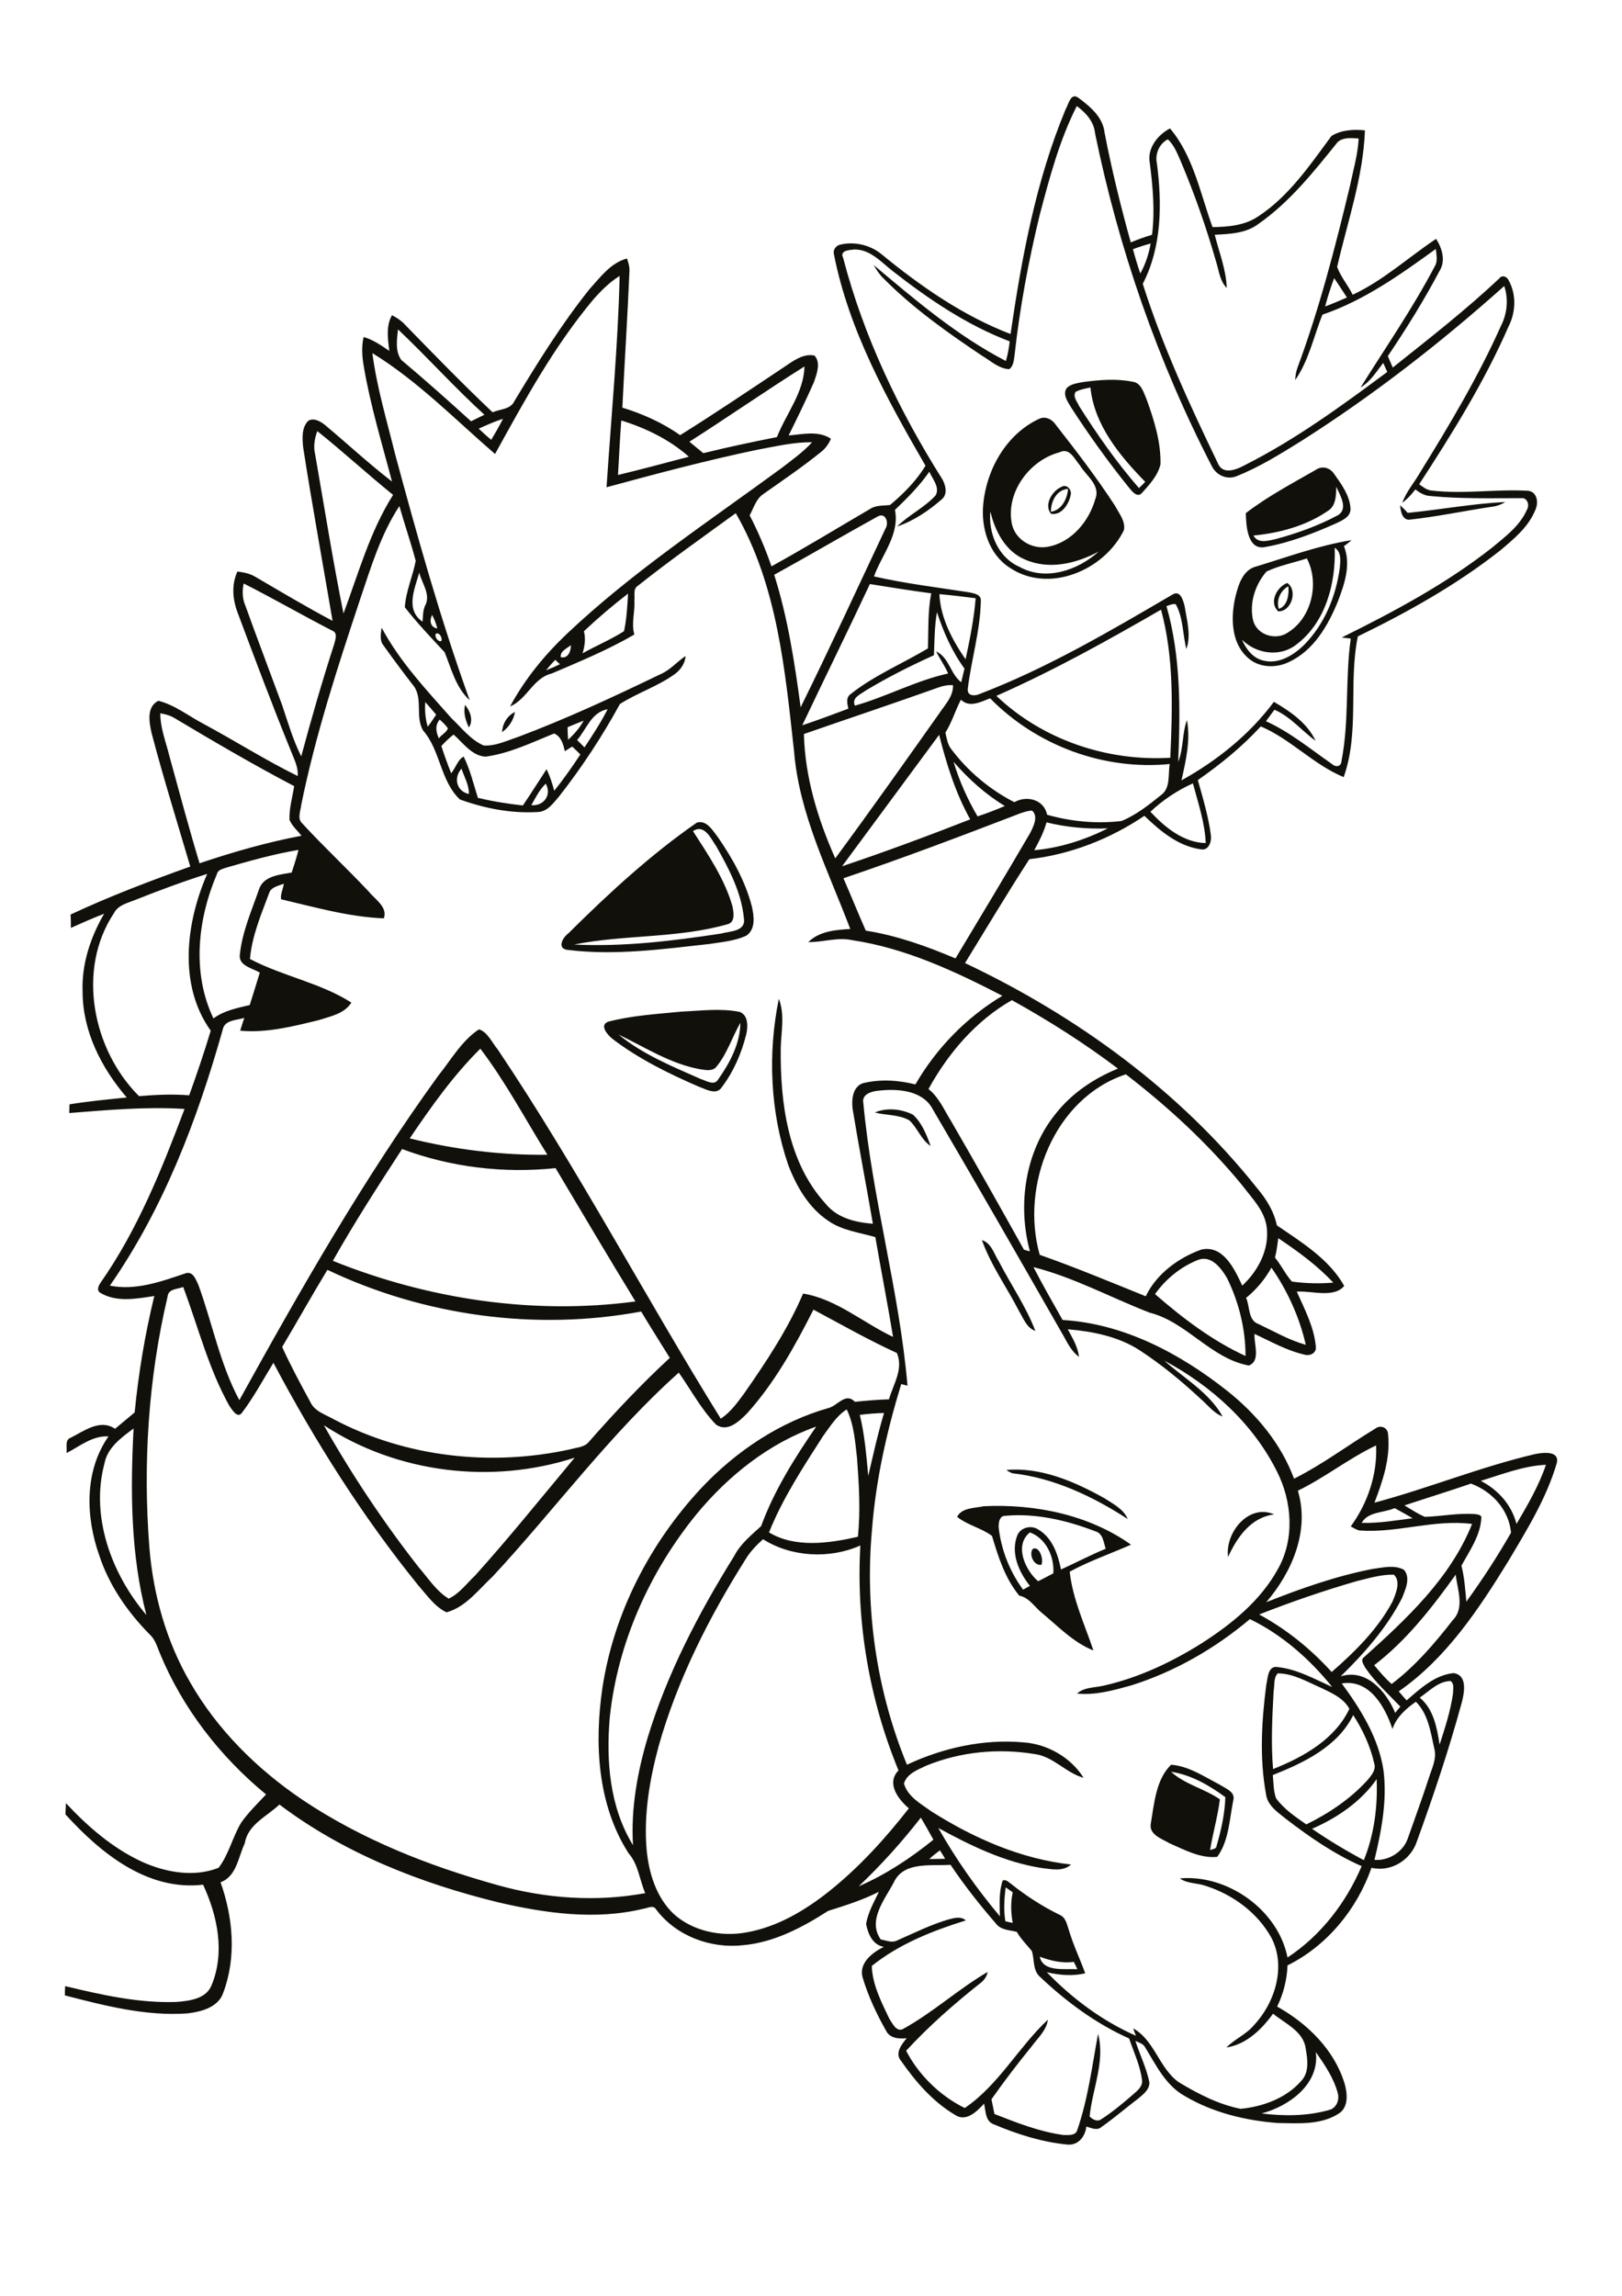 <?xml version="1.0" encoding="utf-8"?>
<!-- Generator: Adobe Illustrator 21.0.2, SVG Export Plug-In . SVG Version: 6.00 Build 0)  -->
<svg version="1.2" baseProfile="tiny" id="Layer_1" xmlns="http://www.w3.org/2000/svg" xmlns:xlink="http://www.w3.org/1999/xlink"
	 x="0px" y="0px" viewBox="0 0 595 842" overflow="scroll" xml:space="preserve">
<path fill="#12100B" d="M429.6,649.8c5,4.6,12.3,6.2,17.9,10.1c-0.8,6.3-2.6,12.4-3.6,18.6c0.9-0.4,2.3-0.3,2.4-1.6
	c1.7-5.8,3-11.8,3.2-17.8C443.6,654.8,437,650.9,429.6,649.8 M429.6,647.2c6.5,0.5,12.2,4.4,17.8,7.3c2.1,1.4,5.9,2.6,5,5.8
	c-1.4,6.9-1.6,14.9-5.9,20.7c-6.2,0.6-12-2.6-17.5-5c-2.9-1.7-7.8-3.2-6.8-7.5C423.4,661.3,424.1,652.5,429.6,647.2 M378.8,568.1
	c2.3-1.4,4.2,3.6,3.2,5.8C379.2,574.3,377.4,570.1,378.8,568.1 M450.5,571c-1.2-8.9,7.6-19.7,16.9-15.6
	C458.8,556.5,453.8,563.8,450.5,571 M380.8,579.9c1.9-0.9,3.7-1.9,5.6-2.9c0.4-6-2.6-12.8-8.6-15
	C371.9,566.7,376.1,575.9,380.8,579.9 M368.9,555.9c-2.5-0.1-2.7,3-2.5,4.8c1,8,4.1,15.8,8.9,22.3c0.8-0.5,1.7-0.9,2.5-1.4
	c-4-5-7.1-11.9-4.7-18.3c1.1-3.1,5.1-4.1,7.7-2.4c5.2,3,7.3,9.1,8.4,14.7c5.5-2.5,10.8-5.3,16.4-7.6c-0.8-2.3-0.9-5.6-3.8-6.4
	C391.4,557.6,380.1,554.9,368.9,555.9 M351.1,556.3c1.7-3.4,6.5-3.2,9.8-3.9c18.7-0.9,38.5,3.1,54,14.1c-7.5,3.3-15.3,6-22.5,9.9
	c1.1,10.1,5.5,19.4,8.7,28.9c-7.3-2.9-12.9-8.8-18.8-13.7c-2.8-2.2-4.7-5.7-8.4-6.4c-5.2-6.3-7.7-14.2-10-21.9
	C360.1,560.4,355,559.4,351.1,556.3 M369.2,539.1c12.7-1.1,25.1,4.3,36,10.4c3.2,2.1,6.9,3.9,8.5,7.6c-12.8-8.3-27.1-15.1-42.4-16.8
	C370.6,540,369.8,539.6,369.2,539.1 M360.2,454.8c3.5,1.1,4.4,5,6.2,7.8c4.4,8.5,10,16.6,13.4,25.5c-3.2-1.1-4.3-4.5-5.9-7.1
	C369.4,472.2,363.5,464.1,360.2,454.8 M320.9,408c4.4-1.9,9.8-1.3,14,0.8c3.3,3,5,7.4,6.5,11.5c-3.5-2.3-4.8-6.6-7.8-9.4
	C329.8,408.7,325.1,409.1,320.9,408 M262.9,391.1c-1.5,2-4.2,1.3-6.3,1c-10.7-2-20-8-29.7-12.7c8.9,7.3,19.7,11.7,30.1,16.3
	c2,0.6,5.1,2.7,6.5,0.1c4.3-6.1,8-13.1,8.1-20.7C268.6,380.3,266.8,386.3,262.9,391.1 M250,371c7.1-0.3,14.3-1.3,21.3,0.1
	c3.3,1.2,3.1,5.6,2.4,8.4c-1.7,6.8-4.6,13.5-8.9,19.2c-2,3.1-5.7,0.8-8.3-0.1c-11.1-4.8-22.1-10.2-31.7-17.5
	c-1.7-1.3-5.2-5.1-1.7-6.4C231.9,372.4,241,371.9,250,371 M254.2,304.8c5.6,8.7,11.6,17.5,14.5,27.6c0.4,2.1,1.1,5.6-1.6,6.5
	c-18.4,5.3-37.9,3.8-56.5,7.5c18,0.9,36-1.3,53.8-4c3.2-0.9,9.2-0.7,8.5-5.5c-0.9-9.6-5.5-18.3-10.2-26.6
	C260.7,307.4,258.4,302.1,254.2,304.8 M255.6,301.7c3.7-1.1,5.9,3,7.8,5.4c5.3,7.7,10,16.1,12.4,25.3c0.8,3.6,1.5,8.4-2.1,10.8
	c-4.2,1.9-9,2.3-13.5,3c-17.1,1.9-34.5,4.3-51.7,2.2c-4.3-0.3-2.3-4.4,0-6.1C223.2,327.7,238.6,313.5,255.6,301.7 M184.2,268.5
	c0.1-3.1,1.9-6,4.7-7.4C188.4,264.1,186.7,266.7,184.2,268.5 M172,266.8c-1.2-2.6-2.1-5.4-1.4-8.3
	C172.4,260.7,173.8,264.1,172,266.8 M194.9,295.3c4.6,0.4,7.6-3.8,5.3-7.9C197.9,289.6,196.5,292.5,194.9,295.3 M172,291.2
	c0.1-3.3-1.7-6.2-2.7-9.3C166.3,285.2,167.4,290.2,172,291.2 M161.9,273.6c1.1,3.4,2.3,6.7,3.6,10c1.6-1.9,2.6-5.3,4.6-6.1
	c2.3,4.6,3.6,10,5.2,15.1c5.4,1.3,11,2.2,16.5,2.8c3-4.4,5.8-8.9,8.7-13.3c1.2,2.5,2.1,5.2,2.8,7.9c3.5-4.3,6.6-8.8,9.6-13.3
	c-1-1-2-2-3-2.9c-0.9,0.6-1.8,1.1-2.7,1.7c-0.6-2.6-1.3-5.3-3.9-6.5c-8.2,3.3-16.3,7.3-25.2,8.5c-5-0.3-8.2-5-11.7-8.1
	C164.8,270.6,163.3,272.1,161.9,273.6 M208.2,266.7c0,1.5,0.1,3.1,0.2,4.6c2.2-2,4.2-4.3,5.7-7C212.1,265.1,210.1,265.9,208.2,266.7
	 M161.3,263.9c-1.8,2.1-1.4,4.5-0.3,6.9c0.9-1.4,2.8-2.1,3.3-3.7C163.4,265.8,162.4,264.9,161.3,263.9 M211.7,271.4
	c0.9,0.9,1.8,1.8,2.7,2.7c3-4.5,6-9.1,8.5-14C216.9,261.2,215.2,267.4,211.7,271.4 M156,257.5c-0.2,3,0,6.1,0.9,9
	c1.1-1.4,2.1-2.9,3.1-4.4C158.7,260.6,157.4,259,156,257.5 M140,230.2c6.6,12.4,16.4,22.8,25.6,33.2c3.7,3.5,7,7.9,11.8,10
	c4.3,0.3,8.3-1.7,12.3-3c17.9-6.7,35.3-14.8,52.5-23.1c3.6-1.5,6.1-4.6,9.3-6.7c-0.2,2.6-1.7,4.9-3.8,6.5c-6.3,4.6-13.9,7-20.3,11.1
	c-6.5,11.9-14,23.3-22.4,34c-2.1,2.4-4.2,5.5-7.7,5.6c-9.7,0.6-19.5-1.3-28.6-4.6c-7.2-6.8-7.1-18-13.5-25.3
	c-2.9-4.9-0.1-11.2-3.2-16c-3.9-5-7.7-10.1-11.4-15.3C139.2,234.9,139.7,232.3,140,230.2 M469.1,223.3c3.3-1.1,3.8-5.4,3.5-8.3
	C469.7,216.6,468.1,220.1,469.1,223.3 M468.9,224.2c-3.5-3.2-0.6-8.9,3.3-10.4C476.2,216.5,473.7,224.4,468.9,224.2 M464.6,209.6
	c-4.2,4.8-6.4,11.7-4.9,18c1.4,5.3,8.3,7.4,12.7,4.4c8.8-5.4,11.7-18.2,7-27.2C474.5,206.4,469.3,207.4,464.6,209.6 M489.6,200.9
	c0.5,12.9-3.3,27.5-14.2,35.6c-6,4.6-14.6,3.3-19.8-1.9c1.5,3.5,4.1,6.9,8,7.7c5.5,1.3,10.7-1.9,14.5-5.5c7.7-7.6,12-18.1,13.4-28.7
	C491.7,205.6,492.1,202.4,489.6,200.9 M461,207.7c11.5-3.5,22.9-7.7,34.8-9.6c-0.9,0.8-1.8,1.5-2.8,2.2c2.7,6.7,0.2,13.9-2.2,20.2
	c-3.6,8.9-8.9,18.1-18,22.3c-4.9,2.4-11.3,2.1-15.3-1.8c-5.9-5.4-6-14.5-4.4-21.8C454.2,214.7,455.8,208.9,461,207.7 M516.4,188.1
	c12-1.2,23.8-3.4,35.8-4c-1.4,0.9-3,1.5-4.6,1.7c-10.2,1.5-20.4,3.7-30.7,4.8c-2.6,0-3.1-3.2-3.3-5.3
	C514.6,186.2,515.5,187.1,516.4,188.1 M385.5,187.7c4-0.6,6-4.8,6.3-8.4C387.5,179.6,385.5,184,385.5,187.7 M389.3,178.6
	c2.1-1.3,4.1,1.2,3.4,3.2c-0.7,3.2-3.4,7.4-7.2,6.6C382.9,185.1,385.9,180.1,389.3,178.6 M490.2,178.5c-0.1,3.3-0.1,7.2-3.3,9
	c-7.9,5.4-17.6,8-27.1,8.9c1.7,3.1,5.4,1.9,8.2,1.3c7.8-2.1,15.6-4.9,22.7-8.7C494.8,186.6,491.5,181.6,490.2,178.5 M482.7,172.3
	c2.3-1.6,5.2-0.8,6.7,1.5c2.7,3.8,5.7,7.9,6,12.6c0.2,3.1-2.9,4.4-5.2,5.5c-8.3,3.7-17,7.1-26,8.7c-6.6,1.4-7.1-7.8-7.2-12.4
	C464.9,182.1,474,177.3,482.7,172.3 M374,207.9c9.5,5.3,21.4,1.3,29-5.6c-8.2,4.4-18.2,6.8-27,2.9c-7.2-3-11-10.4-12.7-17.6
	C362.5,195.6,366.2,204.5,374,207.9 M388.6,165.9c-10.9,2.9-19.5,14.5-17.5,25.8c1,6.1,7.5,10,13.4,8.8c8.6-1.6,15-9.3,17.3-17.5
	c2-5.1-3.4-8.5-5.7-12.4C394.1,168.3,392.4,164,388.6,165.9 M381.2,153.6c2.3-1.1,4.8,0.2,6.1,2.2c7.6,9.7,15.1,19.5,21.8,29.8
	c1.4,2.7,3.8,5.5,3.2,8.8c-7.1,14.7-27.5,23.5-41.9,13.8c-7.7-4.9-10.6-14.7-9.7-23.4C361.9,172,369.3,159.1,381.2,153.6
	 M394.6,143.7c-1.2,1.7,0.6,3.7,1.3,5.3c6.6,10.4,13.8,20.7,21.9,30c0.8-0.8,1.6-1.5,2.3-2.3c-9.3-9.5-18.7-20.8-20.1-34.6
	C398.2,142.5,396.3,142.8,394.6,143.7 M397.4,140.1c6-0.8,12.1-1.3,18.1-0.1c3.2,0.4,4.1,4.2,5.2,6.7c2.7,7.5,5.2,15.5,5,23.6
	c-1,4.2-4.1,7.5-6.9,10.6c-1.7,1.7-3.5-0.7-4.6-2c-7.6-9.4-14.7-19.3-21.3-29.5c-1.2-2.1-3.3-4.8-1.5-7.2
	C393.1,140.7,395.4,140.5,397.4,140.1 M482.7,752.6c1.4,11.8-9.8,19.8-19.9,22.5c8.1,1,16.5,1,24.5-1.2c2.9-0.6,4.2-3.7,3.4-6.4
	C489.2,762,485.9,757.2,482.7,752.6 M381.4,717.6c1.3,5.8,9.2,4.3,13.8,4.6c-0.4-0.9-0.8-1.8-1.3-2.7
	C389.6,720.1,385.4,719.1,381.4,717.6 M368.9,692.2c-0.5,4.1-0.8,8.3-0.1,12.4c0.7,0.2,2,0.5,2.7,0.6c-0.7-3.7-0.8-7.5,0-11.2
	C370.7,693.4,369.8,692.8,368.9,692.2 M327.9,690.3c-3.3,6.3-9.8,14-4.8,21c2,0.3,4.1,1.4,6.1,0.3c6.2-2.7,12.3-5.8,18.9-7.7
	c2-0.5,4.4-1.2,6.2,0.4c-12.2,3.8-24.4,8.6-34.5,16.7c0.2,6.8,3.5,13.2,6.4,19.3c1.1,1.6,2.5,4.9,4.9,3.9c11-6,20.4-14.7,31.2-21
	c-0.3,1.7-1.4,3.2-2.8,4.2c-9.6,7.6-18.8,15.7-27.1,24.7c4.6,8.9,12.5,16.6,21.5,21c12.4-8.4,19.7-22.3,30.5-32.4
	c-0.5,3.9-3.6,6.6-5.8,9.6c-5.2,6.4-10.2,12.9-14.9,19.6c0.4,1.8,0.7,3.6,1.1,5.4c8.2,3.2,16.5,6.5,25.3,7.7c1.7,0,4.3,0.3,5-1.6
	c4-11.5,5.5-23.6,7.7-35.5c2.7,10-2.1,20.3-3.1,30.3c1.1,1.1,2.8,2.1,4.3,1c4.2-2.7,8-5.9,11.8-9.2c1.6-1.4,3.6-3,3.1-5.4
	c-0.7-5.2-3-10-4.7-15c-12.3-5.5-23.2-13.6-32.9-22.8c-2.5-2.4-1.8-6.3-2.8-9.3c-1.9-2.3-4-4.4-5.5-7c-2.6-0.7-5.9-0.6-7.7-3.1
	c-5.9-6.8-11.6-14-16.6-21.5C341.4,684.4,331.5,682.6,327.9,690.3 M340.9,681.8c1.9,0,3.9-0.1,5.8-0.1c-0.6-1.1-1.3-2.1-1.9-3.1
	C343.5,679.6,342.1,680.6,340.9,681.8 M315,691.8c9.9-4.3,19-10.3,27.4-17.1c-1.5-2.7-3-5.4-4.6-8.1
	C330.8,675.6,323.2,684,315,691.8 M481.3,670.7c6.1,4.2,12.4,8,19,11.5c3.8-9.4,5.1-19.6,4.7-29.7
	C499.2,660.8,490.5,666.7,481.3,670.7 M466.9,651c0.3,2.8,0.2,5.8,1.2,8.5c2.9,4,7.1,6.8,11.1,9.6c8.3-4.1,16.1-9.3,22.4-16.2
	c1.4-1.7,3.3-3.8,2.5-6.2c-1.4-6.3-4.2-12.3-7.7-17.7C490.7,640.6,478.2,646.5,466.9,651 M492.2,617.4c7,9.5,13.5,20,15.3,31.8
	c1.4,11-0.7,22.1-3.3,32.9c5.2,0.4,10.5-2.9,12.2-7.8c2.6-7.4,5.3-14.7,7.7-22.1c1.1-3.6,3.1-7.2,2-11.1c-1.3-5.9-2.2-12.5-6.7-17
	c-3.6,2.5-7.2,5.7-8.6,10C508.1,626,502.4,615.7,492.2,617.4 M520.8,622.6c5.1,4.2,6.3,11,7.3,17.2c2-6.2,4-12.3,4.9-18.7
	c0-1.5,0.6-3.6-0.9-4.6C527.6,616.6,524.3,620.2,520.8,622.6 M467.2,620.3c-0.5,9.5-1,19-0.2,28.5c11.1-4.4,22.7-10.9,28-22.1
	c-2.2-4-6.5-5.8-10.4-7.7c-5.1-2.2-10.2-5.3-15.9-5.3C467.1,615.4,467.6,618.1,467.2,620.3 M504.1,610.7c2,2.4,4,4.8,6.4,6.9
	c8.7-6.6,15.8-14.9,22.4-23.4c4.5-4.5,1.7-11.3,1.1-16.7C525.3,589.6,516,601.6,504.1,610.7 M497.6,579.9
	c-12.1,3.5-24,7.6-35.7,12.2c10,5.4,19,12.7,26.6,21.1c8.6-7.5,16.9-15.7,22.3-25.8c1.2-2.9,3.2-7.4,0.5-9.9
	C506.6,577.4,502.1,578.8,497.6,579.9 M273.6,571.7c-13.5,21.4-25.1,44.3-32,68.7c-3.3,12.3-5.5,25.1-4.4,37.9
	c0.8,8.6,3.5,17.5,9.9,23.6c7.1,6.4,17.4,8.5,26.7,6.8c11.4-2,21.6-8.1,30.5-15.2c11-8.8,20.5-19.3,29.1-30.3
	c-3.9-3.3-8.4-9.2-3.8-13.9c-10.7-26-15.6-54.4-14-82.5c-11.2,5-25.3,4.3-35.7-2.3C277.6,566.6,275.3,568.9,273.6,571.7
	 M499.5,558.5c6.3,0.2,12.5-0.9,18.7-1.7c-2.2-1.3-4.4-2.5-6.6-3.7C507.5,554.9,501.9,554.3,499.5,558.5 M515.2,552.1
	c2.5,1.5,4.9,3.1,7.5,4.2c6.2-0.2,12.3-1.5,18.5-1c0.8,0.1,2.5,0.3,2.2,1.5c-0.4,6.5-4.3,11.9-7.3,17.4c1.1,4.3,1.4,8.8,1.8,13.2
	c5.9-8.1,11.4-16.6,16.4-25.3c-0.8-8.4-6.9-15.1-14.7-18C531.5,546.9,523.3,549.4,515.2,552.1 M543.2,543.1
	c6.4,3.3,11.3,8.8,13.1,15.8c4.1-7,8.2-14,10.8-21.7C558.8,537.6,551,540.7,543.2,543.1 M476.1,546.7c4.4,14.7-2.1,29.8-11.6,40.9
	c12.6-5,25.6-9.6,39-12.2c3.8-0.5,8-1.6,11.5,0.3c2.6,3,0.5,7.3-0.7,10.4c-5.6,10.9-13.8,20.2-22.5,28.7c9.4-3,16.8,5.6,20,13.4
	c0.6-0.8,1.2-1.5,1.9-2.3c-4.4-4.6-9.3-9-12.9-14.3c-0.5-1-1.7-2.6-0.7-3.6c15.7-14.1,31.9-29.1,39.9-49.1
	c-13.8-1.8-27.4,3.4-41.2,2.4c-1.2-0.2-2.2-0.9-3.3-1.5c6.2-8.5,9.8-19.1,9.3-29.7C494.7,534.9,486,541.9,476.1,546.7 M38.3,536.8
	c-5.2,19.5,2.7,40.6,15.4,55.5c-5.8-22.3-5.9-45.6-4.7-68.4C44.4,527.3,39.4,530.9,38.3,536.8 M255.6,555.2
	c-17.3,21.2-29,47.2-31.9,74.5c-1.4,16-0.1,33,8.5,47c-0.8-13.4,1.6-26.7,5.4-39.5c7.2-23.6,18.7-45.6,31.7-66.5
	c2.3-4.5,6.3-7.7,9.9-11c4.8-13.1,12.3-25,20.2-36.5C282.1,529.3,267.2,541.2,255.6,555.2 M118.8,522.7
	c10.3,18.2,21.9,35.6,34.8,52.1c3.5,4,6.4,8.7,11,11.5c4-1.9,6.6-5.6,9.7-8.5c12.6-14,24.4-28.7,36.5-43.2
	C180.3,544.5,145.7,540.3,118.8,522.7 M315.4,518.9c1.8,7.3,2.4,14.9,3.1,22.4c1.8-7.7,3.5-15.5,5.8-23.1
	C321.4,518.3,318.4,518.5,315.4,518.9 M301.9,526.7c-7.3,11.4-14.8,22.8-19.8,35.3c9.6,5.8,22.1,4,32.6,1.6c1-9.5,0.4-19.1-0.3-28.7
	c-0.7-6.1-1.1-12.4-3.8-18C306.8,519.3,304.5,523.2,301.9,526.7 M61.5,475.4c-7.1,30.1-9.1,61.4-6.7,92.2
	c1.4,17.2,6.2,34.3,14.9,49.3c10,17.5,24.7,32,41.3,43.2c21.8,14.6,46.5,24.3,71.7,31.3c17.5,4.9,36.1,6.2,54,2.9
	c-2.1-4.8-2.5-10.5-6.1-14.6c-11.5-17.9-12.6-40.4-9.6-60.8c4.2-27.4,17.4-52.9,36.2-73.1c12.8-13.6,28.9-24.4,47-29.5
	c3.2-1,6.1-5.7,9.4-2.2c4.2-0.4,8.3-0.8,12.5-0.9c1.6-5.6,5.4-11.1,2.9-17c-10.5-4.8-20.5-10.5-30.6-15.9
	c-6.8,13.4-14.2,26.8-24.4,38.1c-2.8,2.8-7.2,7.1-11.4,4c-5.4-5.6-9.1-12.6-13.6-19c-25.2,22.5-45.3,50-68.2,74.7
	c-5.2,4.8-9.9,11.3-17,13.2c-4.3-2-7.2-6.3-10.3-9.8c-20.5-25.3-38-53-53.2-81.7c-3.8,6.2-7.2,12.6-11.6,18.4
	c-1.7,2.1-3.5-1.2-4.5-2.5c-7.7-13.7-11.5-29.1-17-43.7C65.2,472.8,61.8,472.6,61.5,475.4 M457.1,476c1.5,3.2,0.6,8.2,4.6,9.6
	c5.7,2.7,11.2,5.9,17.3,7.6c-2.3-10.1-6.7-19.8-12.6-28.3C464,469.2,460.9,472.9,457.1,476 M120.1,465.7c-5.7,9.4-11,18.9-16.6,28.3
	c3.1,6.8,6.7,13.5,10.3,20.1c1.6,3.6,5.7,4.7,8.8,6.5c26.4,13.9,57.7,17.3,86.7,10.9c2.4-0.7,5.2-0.7,6.8-2.8
	c9.4-10.7,19.2-21.1,29.6-30.7c-3.5-5.7-7.1-11.3-10.5-17C196.5,488.2,155.6,482.6,120.1,465.7 M439.4,462.1
	c-6.3,2.5-11.8,7-15.7,12.5c10.1,8.8,21,17.1,33.2,22.7c0-9.8-2.4-19.6-6.7-28.4C448.1,465.2,444.3,460.1,439.4,462.1 M468.9,454.1
	c-0.3,2.4-0.6,4.8-1.2,7.1c2.3,2.8,3.8,6.1,6.2,8.8c5,0.7,10.1,0.8,15.2,0.4C483.2,464.1,476.1,458.9,468.9,454.1 M147.5,421.4
	c-8.8,13.5-17.5,27-25.4,41c35,14.1,73.6,19.9,111,14.9c-9.9-16.2-19.6-32.6-29.3-48.9C184.8,430.4,165.4,428.1,147.5,421.4
	 M316.7,404.5c3.2,34.9,13.2,68.8,16.2,103.7c-0.8-0.2-1.5-0.4-2.3-0.6c-5.3,17.3-9.3,35.1-10.7,53.1c-2.7,29.3,1.6,59.3,12.8,86.5
	c13.2-6.2,28.1-9.5,42.7-8.2c8.8,0.6,17.4,5.5,22.1,13c-6.5-1.8-11.1-7.8-17.9-8.7c-13.3-2.2-27.2-0.9-39.7,4.2
	c-3.1,1.5-7.2,2.9-8.3,6.6c1.4,4.9,6.3,7.5,10.2,10.3c15.5,9.8,32.8,17.4,51.1,19.4c-3,2.7-7.1,1.7-10.7,1.3
	c-13.6-2.1-26.1-8.2-38-14.7c6.5,11.5,14.1,22.3,22.6,32.4c-0.1-4.4-0.4-8.9,1-13.1c1.2-0.6,2.2,0.6,3.1,1.2
	c5.5,4.4,11.4,8.2,17.7,11.3c2.5,1,2.8,3.8,3.6,6c1.6,5.3,4,10.3,5.9,15.5c-4.6,1.1-9.5,0.7-14.1-0.4c9.4,9.7,20.4,17.9,32.7,23.3
	c-0.3-0.7-0.8-2-1-2.7c7.9,4.4,9.5,14.7,16.8,19.8c7,4.2,14.5,8.1,22.6,9.7c8.2-0.8,16.7-3.9,22.2-10.2c3-3.1,2.4-7.8,1.7-11.7
	c-0.7-6.5-7.5-9.3-12-13c-4.1,5.7-9.8,11.3-17.1,12.4c3-3.1,7.3-4.8,10.1-8.2c7.8-8.3,11.9-21.7,6.3-32.2
	c-5.1-9.1-14-15.6-23.8-18.8c-3.2-1.2-6.9-0.8-9.7-2.8c17.5-1.6,36.1,11.6,39.5,29c12.2-8,21.5-20.1,27.2-33.5
	c-10-4.4-19-10.6-27.6-17.2c-3.1-2.5-7-5-7.5-9.3c-2.4-13.1-1.6-26.7,0.1-39.9c0.6-2.5,0.5-7.3,4.3-6.6c7.1,0.8,13.5,4.4,19.9,7.3
	c-8.2-10.2-18.4-19.2-30.2-24.9c-12.8,10.8-27.6,19.3-43.5,24.3c-6.5,1.8-13.1,3.7-19.9,3c2.8-2.5,6.8-2.1,10.2-3
	c12.6-2.9,24.4-8.5,35.3-15.3c11.1-7.1,21.8-15.7,28.2-27.4c6.2-11,5.2-24.8-0.4-35.8c-8.8-17.6-24.1-31.4-41.3-40.6
	c7.3,6.5,16.5,11.7,21.4,20.5c-3.4-1.3-5.5-4.3-8.2-6.6c-7-6.5-14.4-12.6-22.4-17.8c-7.8-5-17.1-6.8-26.2-7.6
	c1.7,3.2,3.7,6.4,4.1,10.1c-2.5-1.8-4-4.6-5.4-7.2c-16-28-32-55.9-48.3-83.7c-3.7-6.9-12.9-7.5-19.8-6.7
	C319.8,400.2,316,401.3,316.7,404.5 M381.4,460.2c13.1,4.6,26,10,38.9,15.2c3.9-8.2,12-14.1,20.3-17.1c8.1-1.9,12.3,7.2,15.1,13.2
	c5.8-5.4,9.9-13.1,9-21.2c-0.7-6.3-5.5-10.9-9.1-15.7c-12.5-15.2-27-28.6-42.6-40.6C386.7,402.7,374.2,434.8,381.4,460.2
	 M150.3,417.5c16.5,4.1,33.5,6.2,50.5,6c-8.1-13-15.3-26.7-24.6-38.9C166.2,394.5,158.1,406,150.3,417.5 M340.6,399.4
	c3.8,3,5.7,7.6,8.2,11.6c9.1,15.7,18,31.5,26.8,47.3c0.5,0.2,1.6,0.5,2.2,0.6c-4.6-17-1.8-36.6,9.5-50.5c5.9-7.5,14-12.9,22.8-16.5
	c-12.3-9.3-25.4-17.6-38.9-25.1C358,374.3,347.8,386.3,340.6,399.4 M49.7,330c-2.9,1.2-6.4,1.9-7.9,4.9
	c-13.8,20.7-7.8,50.2,9.2,67.1c6.1-0.5,12.3-0.8,18.4-0.3c2.8-7.8,5.5-15.7,7.9-23.7c-12-16.8-9.1-39.6-1.3-57.5
	C67.1,323.3,58.3,326.6,49.7,330 M83,318.2c-1.3,0.5-3,0.7-3.4,2.3c-7.1,16.6-9.3,36.3-1.3,53c3.9-2.9,8.7-3.8,13.3-4.9
	c1.3-4,2.5-8,3.7-11.9c-2.8-1.7-8-2.5-7.3-6.8c0.9-8.3,4.3-15.9,7-23.7c1.6-5,7.6-5.4,12-6.2c0.9-2.8,1.8-5.5,2.5-8.3
	C100.5,313.2,91.7,315.7,83,318.2 M383.9,301.6c-1,3.6-2.7,6.9-4.5,10.2c9.4-0.8,18.6-3.8,27-8C398.8,304.1,391.2,303.4,383.9,301.6
	 M374.5,298.2c-21.6,8.3-43.2,16.5-65.1,23.9c2.8,6.4,5.4,12.9,8.2,19.2c11.4,1.8,22.3,5.7,32.9,10.2c9.2-15.3,18.4-30.6,27.4-46
	c1.2-2.4,3.1-6.1,0.7-8.2C377.1,297.3,375.8,297.8,374.5,298.2 M422,297.7c5.3,5.7,12.1,11.3,20.3,11.5c-0.3-7.5-2.8-14.7-4.7-21.9
	C431.8,289.9,426.6,293.4,422,297.7 M349.8,279.4c2.1,7,5.1,13.7,8.8,20c3.4-1.1,6.7-2.4,10-3.8
	C361.5,291.3,355.3,285.7,349.8,279.4 M308.9,317.7c15.8-5.3,31.4-11.1,47-17.2c-5.4-9.7-8.7-20.3-11.4-31
	C332.7,285.5,320.8,301.6,308.9,317.7 M58.8,261.6c0,5.5,2.1,10.6,3.4,15.9c3.6,13.1,7.1,26.2,11,39.1c12.2-4.1,24.7-7.7,37.4-10.1
	c-1.5-1.9-3.4-3.5-4.4-5.8c-0.2-4.2,1.1-8.3,1.7-12.4C93,280.5,78.5,272,64.1,263.4C62.5,262.4,60.6,261.9,58.8,261.6 M346.8,268.7
	c0.5,2.1,0.8,4.4,2.2,6.1c6.1,8.1,14.1,14.8,23.1,19.4c4.5-2.6,10.9-1,12,4.6c8.8,2.5,18.2,3.4,27.3,2.3c5.4-2.2,10-5.9,14.5-9.5
	c3.6-2.6,2.5-7.6,3.2-11.4c-24.3,2.4-48.9-6.8-65.9-24.1c-3.4,1.3-7.6,3.6-10.7,0.5C350.4,260.6,349.2,264.9,346.8,268.7
	 M341.5,253.1c-15.5,5.5-31.1,10.7-46.6,16.1c0.4,15.9,5.1,31.2,11.5,45.6c12.9-17.5,25.5-35.3,38.1-53.1c2.1-3.2,5.2-6.2,5.1-10.4
	C346.7,251,344.1,252.2,341.5,253.1 M200.3,245.8c1.7-0.6,3.4-1.4,5.1-2.2c-0.4-0.4-1.3-1.2-1.7-1.6
	C202.5,243.2,201.4,244.5,200.3,245.8 M205.7,241c2.7,0.7,3.8-2.3,3.7-4.4C208,237.8,205.4,238.8,205.7,241 M159.9,232.4
	c-0.6,1.1,0.7,3.1,2,2.7C162.4,234,161.2,231.8,159.9,232.4 M158.5,225.5c-1,2.1-0.7,4.5,1.9,5C160,228.7,159.3,227,158.5,225.5
	 M343.7,224.5c-0.9,5.2-0.9,10.5-1.1,15.8c-8.6,3.9-17,8.1-25.1,13c-1.9,1.4-5.2,2.6-3.9,5.5c11.6-3.3,22.4-9.2,34.2-11.8
	c-1.2-2.8-3-5.3-4.4-8.1c4.8,2.2,5.2,8.3,9.2,11.3c0.4-1.7,0.8-3.3,1.2-5C349.2,238.9,346.1,231.8,343.7,224.5 M365.5,255.2
	c16.9,16.1,40.6,24.1,63.8,22.7c0.8-18.1,1.4-36.7-3.4-54.3C406.3,234.9,386.4,246,365.5,255.2 M344.6,217.9
	c0.4,8.7,4.7,16.8,9.6,23.9c1.6-7.4,3.1-14.9,3.7-22.4C353.4,218.8,349,218.3,344.6,217.9 M214.2,231.5c0.7,2.7,0.3,5.5-0.5,8.1
	c5-2.8,10.3-5,15.2-8.1c1-4.5,1.2-9.2,1.5-13.8C224.8,222,219.4,226.6,214.2,231.5 M319.1,214.2c-8.1,17.3-16.6,34.5-24.8,51.8
	c5.7-1.9,11.3-4,16.9-6.1c-0.4-1.9-1-4.1,0.9-5.4c8.6-6.8,18.9-11.1,28.3-16.7c0.2-6.7-0.1-13.5,1.2-20.2
	C334.1,216.6,326.6,215.4,319.1,214.2 M90,222.1c4.4,12.2,9,24.3,13.5,36.5c2.1,6.3,4,12.8,7,18.8c3.7-13.8,7.7-27.6,12.1-41.2
	c0.4-1.6,1.4-4.1-0.7-4.9c-10.9-5.6-21.6-11.8-32.5-17.3C88.8,216.7,88.9,219.6,90,222.1 M153.8,210c-1.7,6-5.2,13.6,1.2,18
	c0.2-2,0.1-4,0.9-5.8C158.2,218.1,154.7,213.9,153.8,210 M322,189.4c-12.7,7-25.3,14.4-38,21.4c5,15.8,7.5,32.2,9.7,48.6
	c10.7-21.7,20.8-43.6,31.1-65.5C326.2,191.8,324.9,187.8,322,189.4 M116.4,158.1c-1,2.7-1.5,5.7-0.8,8.5c3.4,19.5,6.5,39,10.4,58.4
	c5.5-14.7,9.7-30.1,18.2-43.5C134.8,173.9,125.9,165.7,116.4,158.1 M227.9,154.2c-0.5,6.6-0.8,13.3-1.2,20c8.7-2.1,17.3-4.4,26-6.7
	C245.6,161.2,236.9,157,227.9,154.2 M175.6,157.2c1.5,1.4,3,2.8,4.6,4.1c1.5-2.5,3-5.1,4.3-7.7C181.4,154.6,178.5,155.9,175.6,157.2
	 M252.9,162c1.7,1.4,3.4,2.8,5.1,4.2c8.9-2.2,17.9-4.1,27-5.9c3.4-8.6,9.9-16.4,10.1-25.9C280.8,143.4,267,153,252.9,162 M146,120.8
	c-0.4,3.7-1.1,8,1.2,11.2c8.7,7.3,17.2,14.9,25.6,22.5c1.6-0.8,3.3-1.6,4.9-2.4C166.7,142.1,156.8,131,146,120.8 M486.1,112.4
	c2.7-1,5.3-2.1,8-3.3c-1.6-2.4-3.1-4.8-4.7-7.1C488.1,105.5,487,108.9,486.1,112.4 M217.6,109.9c-14.4,17.2-25.2,37-36,56.6
	c-14.7-12.7-28.4-26.8-45-37c1.6,12.5,5.3,24.7,8.3,36.9c8.2,30.4,16.7,60.8,27.4,90.4c-5.1-4.6-6.7-11.5-9.2-17.6
	c-5-5.4-10.1-10.7-14.6-16.5c0.4-5.9,2.9-11.3,4-17c-1.8-6.8-4.1-13.4-6-20.1c-6.9,10.5-10.5,22.7-14.5,34.5
	c-8.2,24.7-16.3,49.5-21.5,75.1c-0.2,2.2-1.6,5,0.4,6.8c7.8,8.5,16.3,16.4,24.3,24.9c2.3,2.9,7.1,5.7,5.6,9.9
	c-12.8-0.5-25.3-4.1-37.7-7c-0.3-1.9,0.8-3.8,1-5.7c-2,0.8-4.7,1.2-5.4,3.5c-2.9,7.8-6.3,15.7-7,24.1c11.9,6.3,25.8,8.7,37.2,16
	c-2.6,4.1-7.6,5-11.9,6.4c-9.4,2.3-19.1,4.8-28.9,3.9c0.5-1.6,1-3.1,1.5-4.7c-2.8,0.9-7.2,0.7-7.9,4.3c-9.3,33-21.7,65.6-41.4,93.9
	c9.5,1.9,18.8-1.5,27.7-4.5c2.8-1,3.9,2.4,4.8,4.3c5.1,14,7.9,29,15,42.2c22.5-40.7,45.6-81.2,72.9-118.9c4.7-5.8,8.6-12.9,15-17.1
	c3.1,0.9,4.8,4.9,6.9,7.4c29.4,43.8,54,90.6,81.8,135.4c3.6-2.4,6.1-5.9,8.6-9.3c8.1-11.6,16-23.5,21.6-36.6c12.2,2,22,10.7,33,15.9
	c-2-12.2-4.4-24.4-6.5-36.6c-5.8-1.7-12.2-2.4-17.3-6c-7.2-4.8-11.7-12.7-14.7-20.6c-6.6-19.4-7.5-40.8-3.4-60.8
	c2.3,5.9,0.8,12.2,0.7,18.2c-0.2,19.8,2.5,41.7,16.5,57c4.2,5.2,10.9,6.8,17.3,7.3c-2.4-14-5.1-27.9-7.4-41.9
	c-0.5-3.4-0.1-8.2,3.6-9.6c6.3-1.6,13-1.2,19.4,0.4c7.7-13.3,18.7-24.6,31.9-32.5c-17.4-9-35.6-17.5-55.1-20.4
	c-5.4-1.2-10.7,0.8-16.1,0.7c4.1-4,10-4.5,15.4-4.8c-8-21.2-18.7-42-20.6-65c-3.3-29.8-6.1-61-21.4-87.5
	c-12.1,8.8-24.3,17.4-36,26.7c-1.8,1.2-0.9,3.6-1.2,5.4c0.3,4.1-1.2,8.3,0,12.4c-9.6,5.6-20,9.9-30.3,14.3c-6.8,1.6-9,9.4-15.3,12.1
	c5.4-10,12.6-18.8,20.8-26.6c24.1-22.8,51.9-41.1,78.6-60.7c3.9-3,8-5.9,11.4-9.6c-6.7-0.1-13.3,1.5-19.9,2.7
	c-18.7,3.9-37.1,8.8-55.5,13.8c1.7-25.8,4.2-51.6,4.8-77.5C223.6,103.5,220.5,106.6,217.6,109.9 M415.6,91.4c0.8,3,1.7,6,2.7,8.9
	c1.9-3.4,3.1-7.1,3.8-11C419.9,89.9,417.7,90.6,415.6,91.4 M490.7,52.1C482,62.9,473.2,74,461.8,82c-4.6,3.6-10.6,3.8-16.2,4.1
	c1.6,6.4,4.2,12.8,4.4,19.5c-2.5-2.5-2.8-6.1-3.8-9.3c-3.6-12.6-7.9-24.9-13-37c-1.3-2.9-2.4-6-4.8-8.2c-3.2,1.6-4.8,5.5-4,8.9
	c1.9,14.8,1.8,30.6-5.2,44.1c7.2,22.7,17.2,44.3,27.5,65.7c1.8,4.6,7,2.4,10.1,0.7c18.6-9.4,35.4-21.7,52.1-34.1
	c-0.5-1.1-1-2.2-1.5-3.3c-2.5,3.2-4.7,6.9-8.3,9c9.2-14.7,19.1-29,27.2-44.4c1.2-1.9,0.6-4.3,0.4-6.4c-13,9.4-26.3,18.9-41.6,24.1
	c-3.2,8-5,16.9-10,24c0.1-1.5,0.3-3,0.8-4.4c8.1-21.8,13.9-44.3,19.3-66.8c1.2-5.8,2.9-11.5,3.2-17.4
	C495.8,50.6,492.7,50.3,490.7,52.1 M395,38.9c-6.4,12.6-10,26.3-13.6,39.9c-4.1,16.9-7.3,34-9.2,51.2c-0.3,1.9-0.3,4.2-2,5.4
	c-3.8-0.2-6.7-3-9.9-4.9c-12.7-8.5-25.3-17.4-36.1-28.3c-1.5-1.4-2.7-3.2-3.7-5c15.2,12.8,30.7,26,48.5,35.2
	c0.7-2.4,1.1-4.8,1.4-7.2c-15.6-5.9-29.6-15.4-42.7-25.6c-4.3-3.3-8.4-8.2-14.3-8.1c-1.8,0.2-5.5,0.3-4.1,3.1
	c7.5,28.8,20.5,56,36.4,81.2c1.2,2.2,2,5.4-0.2,7.3c-4.8,4.2-10.3,7.9-16.4,10c4.3-4.3,10-6.9,14.1-11.4c1.7-3-1.2-6.1-2.3-8.7
	c-3.6,5.2-8.1,9.7-12.6,14c1.8,9-4.8,16.4-7.7,24.4c11.4,2.6,23.1,4,34.7,5.8c1.8,0.4,4.7,0.7,4.5,3.2c-0.2,10.9-3.5,21.5-4.8,32.3
	c-0.2,2.7,2.7,2.6,4.4,1.8c24.8-9.5,47.9-23.1,70.8-36.5c2.9-1.7,3.9,2.5,4.4,4.5c0.8,5.1,2.4,10.6,0.6,15.5
	c-1.4-5.4-1.1-11.4-3.9-16.4c-1.2-0.3-2.3,0.4-3.4,0.7c5.3,18.5,5.1,38.1,4.3,57.1c2-4.9,1.4-10.4,3.2-15.3c1.4,7.3-0.4,14.9-2,22.1
	c13-7.2,25-16.8,33.9-28.8c6,3.5,12.3,7.8,15.3,14.3c-5.1-3.7-9.2-8.9-15.1-11.4c-1,1.4-2.1,2.8-3.1,4.2c8.8,4,16.3,10.2,24.2,15.7
	c1.4,1.3,3.4,1,3.5-1.1c2.9-14.8,1.3-30,3.4-44.9c-0.8-0.1-2.5-0.3-3.3-0.4c19.2-9.5,38.3-19.7,55.2-33c4.8-4,10.1-7.9,12.7-13.8
	c1.1-1.7,0.2-4.6-2.1-4.3c-11.1,0-22.3,0.3-33.4-0.8c-2.1-0.1-3.8-1.2-5.4-2.4c-1.4,1.8-2.9,3.5-4.8,4.9c1.5-4.2,4.5-7.5,6.7-11.4
	c10.7-17.3,21.2-34.9,29.5-53.5c2.3-4.5,2.8-9.8,1.2-14.6c-23.4,20.9-48.2,40.2-74.7,57c-7.6,4.7-15.1,9.4-23.4,12.7
	c-3.4,1.5-7.4-0.2-9.1-3.5c-19.9-38.5-34.2-79.8-42.9-122.2C401.3,44.6,398.3,41.3,395,38.9 M390.9,40.1c1.1-1.8,1.8-6.2,4.6-4.3
	c4.3,3.2,9.1,7.1,9.7,12.9c2.6,13.5,5.9,26.9,9.6,40.2c2.6-1.1,5.2-2,7.8-2.8c1.1-8.7,0.3-17.5-0.8-26.2c-1.1-5.4,2.8-10.4,7.4-12.8
	c8.6,10.2,11.1,23.9,15.6,36.2c5.8-0.1,11.8-0.6,16.7-3.9c11.3-7.4,19-18.8,26.9-29.5c3.6-2.3,8.2-2.5,12.3-2.1
	c-0.6,17.1-6.4,33.5-10.2,50.1c1.3,3.6,4,6.7,5.7,10.2c11.2-5.2,20.4-13.7,30.6-20.5c2.2,3.4,3.6,8,1.3,11.7
	c-5.7,10.8-12.2,21.2-19,31.3c0.6,1.4,1.2,2.8,1.8,4.2c13.3-10.6,26.8-21.1,39.2-32.8c0.9-1.2,2.6-0.6,3.2,0.6
	c3,5.2,2.8,11.8,0.1,17.1c-8.9,20.4-20.7,39.3-32.8,57.9c1.4,1,2.7,2.1,4.5,2.3c11.8,1.4,23.7-0.6,35.5,0.1c3.3,0.4,3.8,4.3,2.7,6.8
	c-2.5,6.4-7.9,10.8-13,15.1c-16,12.6-33.9,22.6-52.2,31.5c-3.5,17,0.7,35.1-5.2,51.6c-11.1-4.6-19.4-13.9-30.4-18.6
	c-6.9,7.5-14.8,13.9-23.1,19.7c1.9,6.7,3.9,13.4,4.8,20.3c0.3,2.2-0.8,5.6-3.6,5.1c-8.3-1.1-15-6.7-20.8-12.3
	c-12.6,8.5-27.2,14.2-42.2,15.9c-8.1,12.5-15.8,25.4-23.6,38.1c41,19.4,78.8,46.9,107.1,82.5c3.4,4,6.2,8.5,7.3,13.7
	c9.1,6.2,19.2,12.4,24.7,22.2c-3.8,4.6-11.9,1.7-17.4,2.1c2.9,6.5,6.4,13.1,7,20.3c0.2,2.3-2.2,3.4-4.2,2.8
	c-6.5-1.5-12.3-4.8-18.3-7.6c-0.3,3.6,2.4,9.9-2.1,11.6c-14-2.6-22.8-16-36.4-19.4c-14.2-5.5-27.7-12.9-42.6-16.7
	c3.4,6.6,7.1,13,10.7,19.4c22.4,1.3,43.1,12.3,60.4,26c10.7,8.5,19.7,19.3,24.5,32.2c10.4-5.2,19.8-12.3,29.7-18.3
	c2-1.6,4.8-0.5,4.8,2.2c0.9,8.6-2,17-5,24.9C524,545.8,543,538,563,533.3c2.9-0.6,9.1-1.4,8.1,3.2c-3.8,13-11,24.6-17.9,36.2
	c-10.9,17.7-22.8,35.6-40.1,47.6c0.9,1.1,1.9,2.2,2.9,3.3c5-4.3,10.3-9.3,17.2-10c5.1,0.7,4,6.9,3.1,10.5
	c-4.7,17.3-10.4,34.3-16.5,51.1c-2.2,6.9-9.5,11.5-16.7,9.8c-5.3,15.2-16.3,28.6-30.8,35.8c-0.2,5.2-1.5,10.4-3.8,15.1
	c11.1,6.2,20.9,15.8,24.7,28.1c1.1,3.7,1.6,8.9-2.2,11.2c-6.6,4.2-14.8,3.5-22.3,3.4c-11.8-0.9-23.8-3.8-34.1-9.9
	c-7-3.9-10.5-11.3-14.5-17.8c-0.7-1.4-2.3-1.8-3.6-2.4c1.6,5,4,9.8,5.1,15c0.3,2.6-2.1,4.5-3.9,6c-4.6,3.5-9,7.3-13.7,10.6
	c-1.6,1.4-3.7,0.3-5.5-0.2c-0.4,3.7-3,7-7,6.6c-9.3-0.9-18.4-3.8-26.9-7.4c-3.2-1.1-3-4.9-3.6-7.6c-2.6,2.8-6.6,6.9-10.7,4.1
	c-8.1-4.8-14.4-12.1-19.7-19.7c-2.5-2.8,0.1-6.1,2-8.4c-2.8,0.3-6.2,0.1-7.6-2.8c-3.5-6.2-6.6-12.8-8.6-19.6
	c-1.4-5.2,3.7-9.1,7.8-11.1c-4.1-0.7-5.8-4.8-6.5-8.4c0.7-4.2,2.9-8,4.7-11.8c-5.9,3-12.2,5-18.6,7c-9.5,6.1-19.9,11.6-31.3,12.6
	c-11.9,1.3-24.5-3.4-31.8-13.1c-1-1.8-3.1-0.5-4.6-0.3c-17.6,4.3-35.9,1.7-53.2-2.3c-28.6-7-56.7-18-80.4-35.9
	c-4.6,4.4-11.6,7.3-12.7,14.2c-2.4,5-3,12.2-8.9,14.3c4.6,12.9,5.9,27.5,1,40.5c-1.8,5.4-8.1,7-13.1,7.6c-15.2,1.1-30.3-2.8-45-6.6
	c0-1.1,0-2.3,0.1-3.4c13.4,3.2,27,6.3,40.9,5.8c4.7-0.4,10.8-1.1,12.8-6.1c5-12,2.2-25.5-3.1-36.9C54,693.6,36.8,679.5,24,665.4
	c0.1-1.4,0.1-2.8,0.2-4.1c8,8.6,17.1,16.5,27.9,21.5c8.7,3.9,19,5.8,28.1,2.2c3.8-5,5.1-11.3,8.3-16.6c2.7-3.8,6-7,9.1-10.3
	c-16.9-13.9-30.7-31.7-39-51.9c-1-2.4-1.7-5-3.7-6.8c-8.1-8.2-14.9-18-18.5-29c-5-14.1-5.5-30.9,3.4-43.6
	c-5.8-0.4-10.5,3.6-15.4,6.1c0.3-2-0.8-4.9,1.7-5.7c4.9-2.5,10.7-6.9,16.1-3.2c2.4-2,4.8-4,7.2-6c1.4-14.4,3.8-28.7,7.2-42.7
	c-6.5,1-13.7,2.4-19.7-1.1c-1.6-0.9-0.8-2.6,0-3.8c13.6-19.4,22.5-41.7,30.8-63.7c-14.1-0.9-28.3,0.4-42.3,1.5
	c0-1.1,0.1-2.1,0.1-3.2c6.9-1.1,14-1.8,21-2.5c-9.3-10.8-16.2-24.3-16.2-38.8c-0.4-10.1,2.9-20,7.9-28.6c-4.1,1.6-8.2,3.4-12.2,5.2
	c0-1.6,0-3.2-0.1-4.9c14.3-6.7,29.1-12.3,43.9-17.6c-4.8-16.3-9.9-32.6-14.2-49c-0.9-4-1.9-9.6,2.5-11.8c6.2,1.6,11.2,5.7,16.8,8.6
	c11.5,6.2,22.5,13.2,34.3,19c0.3-3.2-1.3-6.1-2.4-9c-6.9-16.9-13.3-34-19.7-51.1c-1.8-4.8-2.2-10.2,0-14.9c2.2,0.3,4.5,0.7,6.5,1.9
	c9.4,5.5,18.8,11.1,28.4,16.2c-3.6-21.2-7.5-42.4-10.8-63.7c-0.3-3.2-0.6-7.1,1.8-9.6c1.9-1.3,4.3,0,5.9,1.2
	c8.3,6.9,16.3,14.4,24.9,21c-3.7-14.1-8-28.1-10.4-42.5c-0.6-3.5-0.8-7.1,0-10.5c3.5,1,6.5,3.1,9.4,5.1c-0.5-4.4-1.3-9.1,1-13.1
	c1.7,0.9,3.3,1.9,4.6,3.3c10.6,10.9,21.2,21.8,32.3,32.3c2.7-1.2,6.6-1,8-4.1c8.5-14.1,17.2-28.1,27.5-41c4-4.4,7.8-9.7,13.8-11.3
	c0.5,1.5,1,3.1,0.9,4.7c-0.7,16.7-1.8,33.3-2.6,50c7.5,2.3,14.7,5.5,21.2,10.1c12.8-8,25.4-16.5,38-24.9c3.3-2.2,7.1-5.2,11.3-4.3
	c2.4,2.7,0.8,6.7-0.2,9.7c-2.9,6.6-6.1,13.1-9.3,19.6c5.1-0.4,10.8-1.9,15.5,1.2c-0.8,2-2.1,3.7-3.8,5c-6.7,5.4-13.9,10.3-21,15.3
	c-2.7,1.8-3.5,5.1-5,7.8c3.1,6,5.8,12.3,8,18.7c12.2-6.7,24.1-14,36.1-21c2.2-1.5,4.9-1.2,7.4-1.5c5-4.2,9.6-8.8,13-14.4
	c-14.1-24.4-28.1-49.6-33.6-77.6c-0.4-1.6,0.8-3.2,2.4-3.5c5.1-1.2,10.8,0.1,14.9,3.4c14.4,11.8,30,22.7,47.5,29.4
	C374.8,94.4,380,66.3,390.9,40.1"/>
</svg>
